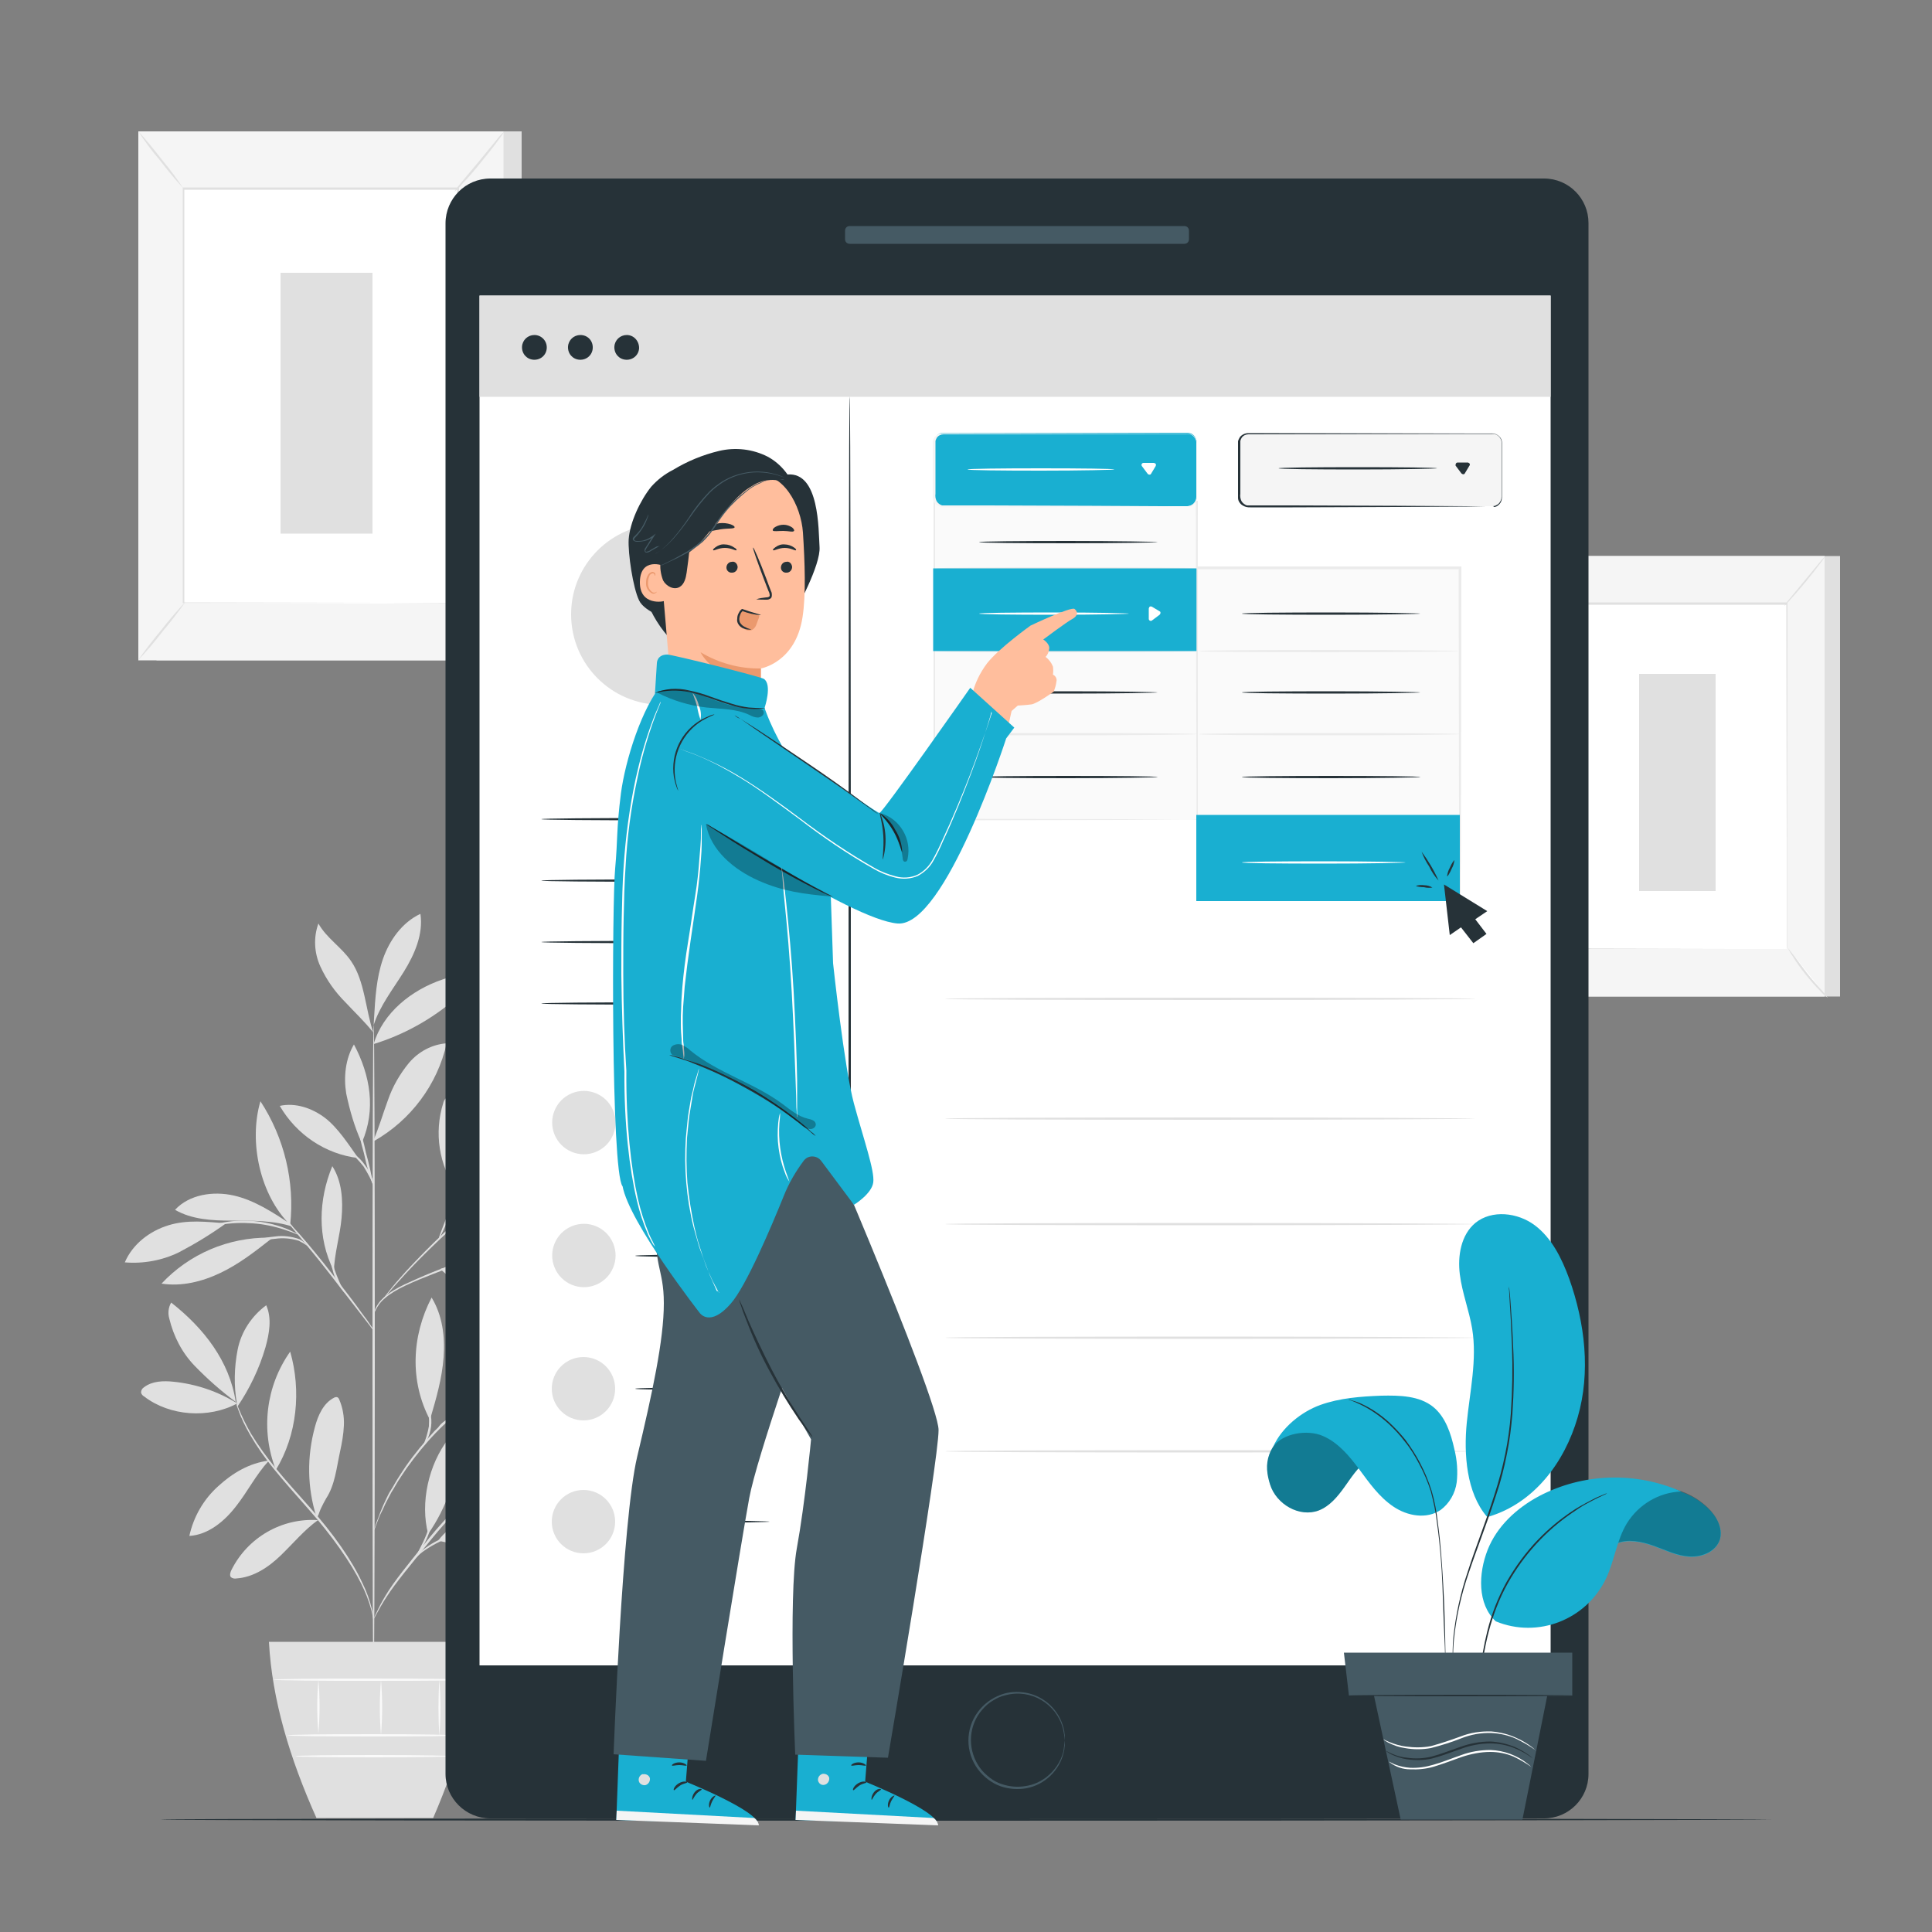 <?xml version="1.0" encoding="utf-8"?>
<!-- Generator: Adobe Illustrator 22.1.0, SVG Export Plug-In . SVG Version: 6.00 Build 0)  -->
<svg version="1.1" id="Capa_1" xmlns="http://www.w3.org/2000/svg" xmlns:xlink="http://www.w3.org/1999/xlink" x="0px" y="0px"
	 viewBox="0 0 500 500" style="enable-background:new 0 0 500 500;" xml:space="preserve">
<rect x="0" y="0" width="500" height="500" fill="#808080" stroke="none"/>
<style type="text/css">
	.st0{fill:#E0E0E0;}
	.st1{fill:#F5F5F5;}
	.st2{fill:#FFFFFF;}
	.st3{fill:#FAFAFA;}
	.st4{fill:#263238;}
	.st5{fill:#455A64;}
	.st6{fill:#EBEBEB;}
	.st7{fill:#19AFD1;}
	.st8{opacity:0.3;}
	.st9{fill:#FFBE9D;}
	.st10{fill:#EB996E;}
</style>
<g id="freepik--background-complete--inject-125">
	<rect x="40.5" y="34" class="st0" width="94.5" height="136.9"/>
	<rect x="35.8" y="34" class="st1" width="94.5" height="136.9"/>
	<rect x="47.5" y="48.9" class="st2" width="71" height="107.3"/>
	<path class="st0" d="M118.5,156.1c0,0,0-0.2,0-0.5s0-0.9,0-1.5c0-1.4,0-3.3,0-5.9c0-5.1,0-12.6-0.1-22.1c0-18.9-0.1-45.7-0.1-77.2
		l0.2,0.2h-71l0,0l0.2-0.3c0,40.5,0,77.8,0,107.3l-0.2-0.2l51.7,0.1l14.3,0.1h3.8L118.5,156.1l-1.2-0.1h-3.7H99.3l-51.8,0.1h-0.2
		V156c0-29.5,0-66.8,0-107.3v-0.2h0.3h71h0.2v0.2c0,31.6-0.1,58.5-0.1,77.4c0,9.4,0,16.9-0.1,22c0,2.5,0,4.5,0,5.8
		c0,0.6,0,1.1,0,1.5S118.5,156.1,118.5,156.1z"/>
	<path class="st0" d="M130.5,34c-0.5,0.9-1.1,1.7-1.7,2.5c-1.1,1.5-2.7,3.5-4.4,5.6s-3.4,4.1-4.7,5.4c-0.6,0.8-1.3,1.5-2.1,2.1
		c0.5-0.8,1.1-1.6,1.8-2.4l4.6-5.5l4.5-5.5C129.1,35.4,129.8,34.7,130.5,34z"/>
	<path class="st2" d="M118.8,155.8c3.5,5.6,7.7,10.8,12.4,15.5"/>
	<path class="st0" d="M131.2,171.3c-0.8-0.6-1.5-1.3-2.2-2c-3.3-3.4-6.2-7-8.8-11c-0.6-0.8-1.1-1.6-1.4-2.5c0.6,0.7,1.2,1.5,1.7,2.3
		c1,1.5,2.5,3.5,4.2,5.6s3.3,4,4.5,5.4C130,169.7,130.7,170.5,131.2,171.3z"/>
	<path class="st2" d="M35.7,170.9l12.4-15.3"/>
	<path class="st0" d="M48.1,155.6c-1.9,2.7-3.9,5.3-6,7.8c-2,2.6-4.1,5.1-6.4,7.5c1.9-2.7,3.9-5.3,6-7.8
		C43.7,160.5,45.9,158,48.1,155.6z"/>
	<path class="st0" d="M35.8,34c2.1,2.3,4.1,4.7,6,7.2c2,2.4,3.9,4.9,5.6,7.5c-2.1-2.3-4.1-4.7-6-7.2C39.3,39.1,37.5,36.6,35.8,34z"
		/>
	<rect x="72.6" y="70.6" class="st0" width="23.8" height="67.5"/>
	<rect x="397.5" y="143.9" class="st0" width="78.7" height="114"/>
	<rect x="393.5" y="143.9" class="st1" width="78.7" height="114"/>
	<rect x="403.3" y="156.3" class="st2" width="59.1" height="89.3"/>
	<path class="st0" d="M462.4,245.6c0,0,0-0.1,0-0.4s0-0.7,0-1.3c0-1.1,0-2.8,0-4.9c0-4.3,0-10.5,0-18.4c0-15.8-0.1-38.1-0.1-64.3
		l0.2,0.2h-59.2l0.2-0.2c0,33.7,0,64.8,0,89.3l-0.2-0.2l43,0.1h11.9h3.1L462.4,245.6l-1-0.1h-3.1h-11.9l-43.1,0.1h-0.2v-0.2
		c0-24.6,0-55.6,0-89.3v-0.2h59.5v0.2c0,26.3-0.1,48.7-0.1,64.4c0,7.9,0,14.1,0,18.4c0,2.1,0,3.8,0,4.9c0,0.5,0,1,0,1.2
		S462.4,245.6,462.4,245.6z"/>
	<path class="st0" d="M472.4,143.9c-0.4,0.7-0.9,1.4-1.4,2c-0.9,1.2-2.2,2.9-3.7,4.7s-2.9,3.4-3.9,4.5c-0.5,0.6-1.1,1.2-1.7,1.8
		c0.4-0.7,1-1.4,1.5-2l3.8-4.6l3.8-4.6C471.3,145.1,471.8,144.5,472.4,143.9z"/>
	<path class="st2" d="M462.7,245.3c2.9,4.7,6.4,9,10.3,12.9"/>
	<path class="st0" d="M473,258.2c-0.7-0.5-1.3-1-1.8-1.6c-1.4-1.4-2.7-2.9-3.9-4.4c-1.2-1.5-2.4-3.1-3.4-4.8
		c-0.5-0.7-0.9-1.4-1.2-2.1c0.5,0.6,1,1.3,1.5,1.9c0.9,1.2,2.1,2.9,3.5,4.7s2.8,3.3,3.8,4.4C472,256.9,472.5,257.5,473,258.2z"/>
	<path class="st2" d="M393.5,257.9l10.3-12.7"/>
	<path class="st0" d="M403.8,245.1c-1.6,2.2-3.2,4.4-5,6.5c-1.7,2.2-3.4,4.2-5.3,6.2c1.6-2.3,3.2-4.4,5-6.5
		C400.2,249.2,401.9,247.1,403.8,245.1z"/>
	<path class="st0" d="M393.5,143.9c1.8,1.9,3.4,3.9,5,6c1.7,2,3.2,4.1,4.7,6.2c-1.8-1.9-3.4-3.9-5-6
		C396.5,148.2,395,146.1,393.5,143.9z"/>
	<rect x="424.2" y="174.4" class="st0" width="19.8" height="56.2"/>
	<path class="st0" d="M61.4,363.2c-5-3.1-10.6-5-16.4-5.6c-2.7-0.3-5.6-0.2-7.7,1.4c-0.5,0.3-0.8,0.8-0.8,1.4c0.1,0.4,0.4,0.8,0.8,1
		C43.9,366.5,54,367.2,61.4,363.2"/>
	<path class="st0" d="M61,362.8c-3.8-2.8-7.3-5.9-10.6-9.3c-3.3-3.4-5.5-7.7-6.6-12.3c-0.4-1.4-0.2-2.9,0.5-4.1
		C52.7,343.7,59.4,352.2,61,362.8"/>
	<path class="st0" d="M61.3,363.2c-0.8-4.6-0.7-9.3,0.2-13.9c0.9-4.6,3.6-8.7,7.4-11.5c1.5,3.4,0.8,7.3-0.2,10.9
		c-1.6,5.5-4.1,10.7-7.3,15.4"/>
	<path class="st0" d="M69.6,378c-5,0.6-9.4,3.2-13.1,6.6c-3.8,3.4-6.4,7.9-7.5,12.9c4.9-0.3,9.1-3.8,12.1-7.7
		C64.1,386,66.2,381.7,69.6,378"/>
	<path class="st0" d="M71.4,380.4c-4-10.2-2.6-21.7,3.7-30.6C78,359.9,76.9,371.4,71.4,380.4"/>
	<path class="st0" d="M82.3,393.4c-9.4-0.6-18.2,4.5-22.4,12.9c-0.3,0.6-0.5,1.3-0.2,1.8c0.4,0.4,1,0.5,1.5,0.4
		c4.4-0.3,8.3-2.9,11.5-6S78.8,395.9,82.3,393.4"/>
	<path class="st0" d="M81.9,392.6c-2.4-7.6-2.5-15.6-0.4-23.3c0.8-3,2.2-6.2,5-7.6c0.2-0.1,0.5-0.2,0.8-0.1c0.2,0.1,0.4,0.3,0.5,0.6
		c0.9,2.1,1.3,4.4,1.2,6.7c-0.1,2.3-0.5,4.5-1,6.8c-0.9,4.1-1.3,8.6-3.6,12.1c-0.5,0.9-1,1.8-1.4,2.7c-0.4,0.9-0.4,1.2-0.8,2"/>
	<path class="st0" d="M110.8,397c-2.1-8.1,0.1-18,5.3-24.7c0.4-0.5,0.9-1,1.5-1c1,0.1,1.2,1.4,1.2,2.3
		C118.4,382,115.6,390.1,110.8,397"/>
	<path class="st0" d="M113.4,398.7c9.9,2.6,21.2,0.1,29.5-6c-4.9-2.5-10.6-3.2-16-2C121.6,392,116.7,394.4,113.4,398.7"/>
	<path class="st0" d="M115.7,393.3c5.5-9,16.2-14.9,26.7-15.5c-1.2,4.3-4.8,7.6-8.8,9.7s-8.4,2.9-12.8,3.8
		C119.1,391.6,116.8,392,115.7,393.3"/>
	<path class="st0" d="M111.4,367c1.5-5.1,3-10.3,3.4-15.7s-0.3-10.9-3.1-15.5c-5.2,10-5.7,21.7-0.4,31.7"/>
	<path class="st0" d="M128.8,358.2c6.1-11,18.4-19.8,30.9-21C154.9,349.2,141.7,358.5,128.8,358.2"/>
	<path class="st0" d="M125,360.4c9,1.4,16.7,7.1,25.2,10.6c1.8,0.9,3.7,1.2,5.7,1.1c2.5,0,4.4-2,4.4-4.5c0-1.3-0.6-2.5-1.6-3.4
		c-1.2-1.1-2.6-2-4.1-2.5c-9.2-3.8-19.1-3.9-28.7-1.6"/>
	<path class="st0" d="M119.8,366.7c2,0.6,2.7,1.6,4.4,3c5.5,4.7,12,8,19.1,9.8c0.7,0.2,1.7,0.2,2.1-0.4s-0.1-1.3-0.5-1.8
		c-3.1-3.6-7-6.3-11.5-7.8c-4.4-1.6-8.2-3.6-13.5-3.2"/>
	<path class="st0" d="M113.9,328.4c7.5,6.9,17.5,10.3,27.7,9.4c0.5,0,0.9-0.2,1.3-0.5c0.7-0.8-0.1-1.9-1-2.6
		C133.7,328.5,123.8,325.8,113.9,328.4"/>
	<path class="st0" d="M120.9,325.9c9.9-7.3,22.8-9.4,34.5-5.7c-4.4,4.3-10.4,6.6-16.5,7.2C132.9,328,126.8,327.4,120.9,325.9"/>
	<path class="st0" d="M118.1,308.3c-0.8-8.1-0.3-14.5-0.8-22.7c0-0.7-0.2-1.4-0.8-1.7c-0.8-0.3-1.6,0.7-1.8,1.6
		c-2.4,7.7-1.1,16,3.5,22.6"/>
	<path class="st0" d="M117.5,309.2c5.5-3.4,9.6-7.9,13.5-13.1c2.6-3.6,4.9-8,4.3-12.5c-3.7-0.1-7.3,2-9.7,4.8c-2.3,2.9-4,6.3-4.9,10
		C119.5,302,118.8,305.7,117.5,309.2"/>
	<path class="st0" d="M130.7,305.5c12.1-4.5,23.3-11.1,33.1-19.5c-4-1.6-8.5-0.6-12.4,1c-9,3.6-16.4,9.8-20.9,18.5"/>
	<path class="st0" d="M121.2,313.6c6.1,0.7,12.3,1.1,18.4,0.1s11.6-3.4,17.2-5.7c0.5-0.1,0.9-0.4,1.2-0.9c0.2-0.5,0-1.1-0.4-1.5
		c-0.4-0.3-0.9-0.6-1.5-0.7c-6.1-1.7-12.6-0.9-18.6,1.1C131.9,308,126.4,310.6,121.2,313.6"/>
	<path class="st0" d="M86.3,328.7c-4.2-8.4-3.9-18.2-0.3-26.9c2.5,3.9,2.8,8.8,2.4,13.4s-1.9,9.3-2,14"/>
	<path class="st0" d="M69.7,320.3c-10.6-0.1-20.7,4.2-27.9,11.9c5.2,0.8,10.5-0.5,15.3-2.8s8.9-5.5,13.1-8.8"/>
	<path class="st0" d="M58.5,316.6c-5.1-0.4-10-1-14.9,0.5s-9.3,4.9-11.3,9.6c4.8,0.4,9.7-0.5,14-2.6
		C50.5,321.9,54.6,319.4,58.5,316.6"/>
	<path class="st0" d="M75.1,316.7c-4.6-3-9.3-6.1-14.6-7.3s-11.5-0.3-15.2,3.7c4.3,2.5,9.6,2.8,14.6,2.8s11.1-0.1,15.9,1.6"/>
	<path class="st0" d="M75.1,317c-7.8-7.7-10.8-21.5-7.7-32C73.6,294.5,76.3,305.8,75.1,317"/>
	<path class="st0" d="M96.6,295.2c1.5-3.4,2.5-7,3.8-10.5c1.2-3.5,3.1-6.8,5.5-9.7c2.5-2.9,5.9-4.7,9.7-5
		c-2.4,10.7-9.3,19.9-18.8,25.3"/>
	<path class="st0" d="M92.7,299.7c-2.4-3.4-5.3-7.9-8.6-10.4s-7.6-4-11.7-3.1C76.7,293.6,84.2,298.7,92.7,299.7"/>
	<path class="st0" d="M93.5,295.5c-1.8-4-3-8.2-3.9-12.5c-0.7-4.3-0.2-9,2-12.7c4.3,8.1,5.7,16.9,2.1,25.3"/>
	<path class="st0" d="M96.7,270.2c2.4-8.1,9.8-14,17.8-16.7c1-0.4,2.1-0.6,3.1-0.5c1.1,0.1,2,0.9,2.3,1.9c0.3,1.4-0.8,2.6-1.9,3.5
		C111.7,263.8,104.5,267.8,96.7,270.2"/>
	<path class="st0" d="M96.8,263.6c0.3-5.2,0.6-10.5,2.3-15.4s5-9.5,9.7-11.7c0.8,5.2-1.5,10.5-4.3,15s-6.2,8.8-7.8,13.8"/>
	<path class="st0" d="M96.6,267.2c-2-5.9-2.2-13.3-5.7-18.4c-2.4-3.6-6.4-6-8.5-9.8c-1.3,3.6-1.1,7.6,0.5,11.1
		c1.6,3.5,3.8,6.6,6.5,9.3C92,262.2,94.2,264.2,96.6,267.2"/>
	<path class="st0" d="M96.7,440.2c-0.2,0-0.3-39.2-0.3-87.5s0.1-87.5,0.3-87.5s0.3,39.2,0.3,87.5S96.8,440.2,96.7,440.2z"/>
	<path class="st0" d="M130.9,322.8c-0.5,0.2-1,0.4-1.5,0.6l-4.1,1.4c-3.4,1.2-8.1,2.9-13.2,4.9s-9.8,3.9-12.5,6.3
		c-1.1,0.9-1.9,2-2.5,3.3c-0.4,0.9-0.5,1.5-0.5,1.5c0-0.1,0-0.3,0-0.4c0.1-0.4,0.2-0.8,0.3-1.1c0.5-1.4,1.4-2.6,2.4-3.5
		c1.6-1.4,3.5-2.5,5.4-3.4c2.2-1,4.6-2.1,7.1-3.1c5.1-2.1,9.8-3.7,13.3-4.8c1.7-0.5,3.1-0.9,4.1-1.2
		C129.9,323,130.4,322.9,130.9,322.8z"/>
	<path class="st0" d="M142.1,295.2c-0.1,0.2-0.3,0.3-0.4,0.4l-1.2,1.2l-4.7,4.3L120.1,315c-6.1,5.4-11.4,10.6-15,14.5
		c-1.8,2-3.3,3.6-4.2,4.7l-1.1,1.3c-0.3,0.3-0.4,0.5-0.4,0.4c0.1-0.2,0.2-0.3,0.3-0.5c0.2-0.3,0.6-0.8,1.1-1.4
		c0.9-1.2,2.3-2.8,4.1-4.8c4.7-5.1,9.7-10,14.9-14.7c6.1-5.4,11.7-10.3,15.7-13.8l4.8-4.1l1.3-1.1
		C142,295.3,142.1,295.2,142.1,295.2z"/>
	<path class="st0" d="M113.6,320.5c-0.2-0.1,1.1-3,2.4-6.7s1.9-6.9,2-6.8c-0.1,2.4-0.7,4.8-1.5,7c-0.5,1.6-1.2,3.2-1.9,4.7
		C114.3,319.3,114,320,113.6,320.5z"/>
	<path class="st0" d="M96.7,344.3c-0.3-0.3-0.7-0.7-0.9-1.1l-2.4-3.1c-2-2.6-4.8-6.2-7.9-10.2s-6-7.5-8.1-10l-2.5-3
		c-0.3-0.4-0.6-0.7-0.8-1.2c0.4,0.3,0.7,0.6,1,1c0.6,0.7,1.5,1.7,2.6,2.9c2.2,2.5,5.1,6,8.2,10s5.9,7.6,7.8,10.3
		c1,1.3,1.8,2.4,2.3,3.2C96.2,343.4,96.5,343.8,96.7,344.3z"/>
	<path class="st0" d="M89.2,334.6c-1.5-1.7-2.6-3.7-3.1-5.9c-0.6-1.9-0.8-3.9-0.7-5.9h0.2c-0.1,0.5-0.2,0.7-0.2,0.7s0-0.3,0-0.7h0.2
		c0.1,2,0.5,3.9,1,5.8C87.3,330.6,88.2,332.7,89.2,334.6z"/>
	<path class="st0" d="M79.5,322.4c-0.7-0.5-1.4-0.9-2.2-1.3c-2-0.6-4-0.8-6.1-0.5c-2.1,0.2-4.1,0.5-6.1,1c-0.8,0.3-1.7,0.5-2.5,0.6
		c0.8-0.4,1.6-0.8,2.4-1c2-0.6,4.1-1,6.2-1.2c2.1-0.3,4.3,0,6.3,0.7C78.3,321.1,79,321.7,79.5,322.4z"/>
	<path class="st0" d="M77.2,319.5c0,0.1-1.3-0.5-3.4-1.2c-2.7-0.9-5.5-1.5-8.4-1.7c-2.9-0.2-5.7-0.1-8.6,0.4
		c-2.2,0.4-3.5,0.8-3.5,0.7c0.3-0.2,0.6-0.3,0.9-0.4c0.8-0.3,1.7-0.5,2.5-0.7c5.7-1.3,11.7-0.8,17.2,1.3c0.8,0.3,1.6,0.7,2.4,1.1
		C76.7,319.1,77,319.3,77.2,319.5z"/>
	<path class="st0" d="M96.6,307c-1-2.8-1.8-5.6-2.4-8.5c-0.8-2.8-1.5-5.7-1.9-8.7c1,2.8,1.8,5.6,2.4,8.5
		C95.5,301.2,96.2,304.1,96.6,307z"/>
	<path class="st0" d="M96.8,307c-0.8-1.8-1.7-3.5-2.7-5.1c-1.2-1.5-2.5-2.9-4-4.1c0.6,0.1,1.1,0.4,1.5,0.8c1.1,0.8,2.1,1.8,2.9,3
		C95.7,303.1,96.5,305,96.8,307z"/>
	<path class="st0" d="M96.7,419.3c-0.1,0-0.2-1-0.6-2.6c-0.6-2.3-1.5-4.6-2.6-6.8c-2.7-5.5-7.6-12.5-13.9-19.6
		c-3.1-3.5-6.1-6.9-8.7-10.1c-2.3-2.8-4.4-5.8-6.2-8.9c-1.2-2.1-2.3-4.3-3.1-6.6c-0.3-0.8-0.5-1.5-0.6-1.9c-0.1-0.2-0.1-0.4-0.2-0.7
		c0,0,0.3,0.9,1,2.5c0.9,2.2,2,4.4,3.2,6.5c1.9,3.1,4,6,6.3,8.8c2.6,3.2,5.6,6.5,8.7,10c6.3,7,11.2,14.1,13.8,19.8
		c1.1,2.2,1.9,4.5,2.5,6.9c0.2,0.9,0.3,1.5,0.3,2C96.6,418.8,96.7,419,96.7,419.3z"/>
	<path class="st0" d="M127.6,384.3c-0.5,0.3-1.1,0.6-1.6,0.9c-1.5,0.8-2.9,1.8-4.2,2.8c-2,1.5-3.8,3.2-5.5,5c-1.9,2-3.9,4.4-6,7
		c-4.1,5.1-7.9,9.6-10.2,13.2c-1.2,1.8-2,3.3-2.6,4.4c-0.3,0.6-0.6,1.1-0.9,1.6c0-0.2,0.1-0.3,0.2-0.5c0.1-0.3,0.3-0.7,0.6-1.3
		c0.7-1.5,1.5-3,2.4-4.5c2.2-3.7,6-8.3,10.1-13.4c2-2.6,4.1-4.9,6-7c1.7-1.8,3.6-3.5,5.7-5c1.4-1,2.8-1.9,4.3-2.7
		c0.5-0.3,1-0.4,1.3-0.6C127.2,384.4,127.4,384.3,127.6,384.3z"/>
	<path class="st0" d="M128.2,395.7c-1.1,0.2-2.3,0.4-3.4,0.5c-2.8,0.3-5.5,0.8-8.1,1.6c-2.6,0.9-5.1,2.2-7.3,3.8
		c-1.7,1.3-2.5,2.4-2.5,2.3s0.1-0.3,0.5-0.8c0.5-0.7,1.1-1.3,1.8-1.8c2.2-1.8,4.7-3.1,7.4-4c2.7-0.8,5.5-1.3,8.3-1.5
		C125.9,395.7,127.1,395.6,128.2,395.7z"/>
	<path class="st0" d="M107.8,402.6c-0.2-0.1,1.4-2.5,2.6-5.6s1.4-6,1.6-6c0.1,0.6,0.1,1.2-0.1,1.8c-0.2,1.5-0.5,2.9-1,4.3
		c-0.5,1.4-1.2,2.7-2,4C108.6,401.7,108.3,402.2,107.8,402.6z"/>
	<path class="st0" d="M137.6,353.9c-0.2,0.1-0.3,0.2-0.5,0.3l-1.6,0.7c-0.7,0.3-1.6,0.7-2.5,1.2s-2.1,1-3.3,1.7l-1.9,1.1
		c-0.6,0.4-1.3,0.8-2,1.2c-1.4,0.8-2.8,1.9-4.2,2.9c-3.1,2.4-6.1,5-8.8,7.8c-2.7,2.8-5.2,5.9-7.5,9.1c-1,1.5-2,2.9-2.8,4.3
		c-0.4,0.7-0.8,1.4-1.2,2l-1,1.9c-0.7,1.2-1.1,2.4-1.6,3.3s-0.8,1.9-1.1,2.6l-0.6,1.6c-0.1,0.2-0.2,0.4-0.3,0.5
		c0-0.2,0.1-0.4,0.2-0.6c0.2-0.4,0.3-1,0.6-1.7s0.6-1.6,1-2.6s0.9-2.2,1.5-3.4c0.3-0.6,0.6-1.3,1-1.9s0.8-1.3,1.2-2
		c0.8-1.4,1.8-2.9,2.8-4.4c2.3-3.3,4.8-6.3,7.5-9.2c2.8-2.8,5.8-5.4,8.9-7.8c1.5-1,2.9-2.1,4.3-2.9c0.7-0.4,1.3-0.9,2-1.2l1.9-1
		c1.2-0.7,2.4-1.2,3.3-1.7s1.9-0.8,2.6-1.1l1.6-0.6C137.3,354.1,137.4,354,137.6,353.9z"/>
	<path class="st0" d="M113.1,370.3c0.2-0.8,0.7-1.5,1.3-2c1.5-1.3,3.4-2,5.4-2.1c2,0,3.9,0.4,5.7,1.1c0.8,0.2,1.5,0.6,2.2,1
		c-0.8-0.2-1.5-0.4-2.3-0.7c-1.8-0.6-3.7-0.9-5.6-0.9c-1.9,0-3.7,0.7-5.2,1.8C114.2,369.1,113.6,369.7,113.1,370.3z"/>
	<path class="st0" d="M109.5,374.1c0.7-1.6,1.2-3.3,1.5-5c0.1-1.8,0-3.5-0.3-5.2c0.3,0.4,0.5,0.9,0.6,1.5c0.7,2.5,0.3,5.2-0.9,7.5
		C110,373.7,109.5,374.1,109.5,374.1z"/>
	<path class="st0" d="M69.6,424.9c0.8,15,5.4,30.2,12.3,45.6h30.2c6.6-15.2,10.8-30.5,11.6-45.6H69.6z"/>
	<path class="st3" d="M118.8,449.1c0,0.2-9.9,0.3-22.2,0.3s-22.2-0.1-22.2-0.3s9.9-0.3,22.2-0.3S118.8,449,118.8,449.1z"/>
	<path class="st3" d="M118.1,454.5c0,0.1-9.3,0.3-20.8,0.3s-20.8-0.1-20.8-0.3s9.3-0.3,20.8-0.3S118.1,454.4,118.1,454.5z"/>
	<path class="st3" d="M82.4,434.7c0.4,4.6,0.4,9.3,0,13.9C82,444,82,439.3,82.4,434.7z"/>
	<path class="st3" d="M98.6,434.7c0.4,4.8,0.4,9.6,0,14.4C98.2,444.3,98.2,439.5,98.6,434.7z"/>
	<path class="st3" d="M113.7,434.6c0.4,4.9,0.4,9.8,0,14.7C113.4,444.4,113.4,439.5,113.7,434.6z"/>
	<path class="st3" d="M122.7,434.7c0,0.2-11.7,0.3-26,0.3s-26-0.1-26-0.3s11.7-0.3,26-0.3S122.7,434.6,122.7,434.7z"/>
</g>
<g id="freepik--Floor--inject-125">
	<path class="st4" d="M458.4,470.9c0,0.1-93.3,0.3-208.4,0.3s-208.4-0.1-208.4-0.3s93.3-0.3,208.4-0.3S458.4,470.8,458.4,470.9z"/>
</g>
<g id="freepik--Device--inject-125">
	<path class="st4" d="M126.9,46.2h272.7c6.4,0,11.5,5.2,11.5,11.5v401.4c0,6.4-5.2,11.5-11.5,11.5H126.9c-6.4,0-11.6-5.2-11.6-11.5
		V57.8C115.3,51.4,120.5,46.2,126.9,46.2z"/>
	<rect x="124.1" y="76.5" class="st2" width="277.2" height="354.5"/>
	<path class="st5" d="M275.6,450.4c-0.1-1-0.3-2-0.5-3c-1.7-6.5-8.3-10.4-14.8-8.7c-0.4,0.1-0.7,0.2-1.1,0.3c-1.1,0.4-2.1,1-3,1.6
		c-1,0.7-1.8,1.6-2.6,2.6c-3.1,4.2-3.1,10,0,14.3c0.7,1,1.6,1.8,2.6,2.6c0.9,0.7,2,1.3,3,1.6c2,0.7,4.2,0.9,6.4,0.5
		c1.9-0.3,3.6-1.1,5.1-2.2c2.2-1.7,3.8-4,4.5-6.7C275.3,452.3,275.5,451.3,275.6,450.4c0,0.2,0,0.5,0,0.8c0,0.3,0,0.6-0.1,1
		c0,0.4-0.1,0.9-0.2,1.3c-1.1,4.7-4.9,8.4-9.7,9.3c-2.2,0.4-4.5,0.2-6.6-0.5c-2.3-0.8-4.4-2.4-5.9-4.4c-3.3-4.4-3.3-10.5,0-14.9
		c1.5-2,3.5-3.5,5.9-4.4c2.1-0.8,4.4-0.9,6.6-0.5c4.8,0.9,8.6,4.6,9.7,9.3c0.1,0.4,0.2,0.9,0.2,1.3c0.1,0.3,0.1,0.7,0.1,1
		C275.6,449.8,275.6,450.1,275.6,450.4z"/>
	<path class="st5" d="M219.9,58.5h86.6c0.7,0,1.2,0.5,1.2,1.2v2.2c0,0.7-0.5,1.2-1.2,1.2h-86.6c-0.7,0-1.2-0.5-1.2-1.2v-2.2
		C218.7,59,219.2,58.5,219.9,58.5z"/>
	<rect x="241.8" y="130" class="st3" width="68" height="82.2"/>
	<path class="st6" d="M309.7,212.2c0,0,0-0.1,0-0.4s0-0.6,0-1.1c0-1,0-2.5,0-4.5c0-3.9,0-9.6-0.1-16.8c0-14.4-0.1-34.9-0.1-59.4
		l0.2,0.2h-67.9l0,0l0.2-0.3c0,30.4,0,58.7,0,82.2l-0.2-0.2l49.3,0.1l13.8,0.1h3.6L309.7,212.2c0-0.1-0.4-0.1-1.2-0.1h-3.6
		l-13.7,0.1l-49.4,0.1h-0.2v-0.2c0-23.5,0-51.8,0-82.2v-0.3h0.3h67.9h0.2v0.4c0,24.5-0.1,45.1-0.1,59.5c0,7.2,0,12.9-0.1,16.8
		c0,1.9,0,3.4,0,4.4c0,0.5,0,0.9,0,1.1S309.7,212.2,309.7,212.2z"/>
	<rect x="124.1" y="76.5" class="st0" width="277.2" height="26.2"/>
	<path class="st4" d="M141.5,90.1c-0.1,1.8-1.6,3.1-3.4,3c-1.8-0.1-3.1-1.6-3-3.4c0.1-1.7,1.5-3,3.2-3
		C140.1,86.7,141.6,88.2,141.5,90.1C141.5,90,141.5,90,141.5,90.1z"/>
	<path class="st4" d="M153.4,90.1c-0.1,1.8-1.6,3.1-3.4,3c-1.8-0.1-3.1-1.6-3-3.4c0.1-1.7,1.5-3,3.2-3
		C152.1,86.7,153.5,88.2,153.4,90.1z"/>
	<path class="st4" d="M165.4,90.1c-0.1,1.8-1.6,3.1-3.4,3c-1.8-0.1-3.1-1.6-3-3.4c0.1-1.7,1.5-3,3.2-3
		C164,86.7,165.4,88.2,165.4,90.1z"/>
	<path class="st7" d="M244.1,112h63.2c1.3,0,2.4,1.1,2.4,2.4v14.2c0,1.3-1.1,2.4-2.4,2.4h-63.2c-1.3,0-2.4-1.1-2.4-2.4v-14.2
		C241.8,113.1,242.8,112,244.1,112z"/>
	<path class="st1" d="M307.3,131c0.6,0,1.1-0.3,1.5-0.6c0.5-0.5,0.8-1.1,0.8-1.8c0-0.8,0-1.8,0-2.8c0-2.2,0-4.8,0-7.8
		c0-0.8,0-1.6,0-2.4c0-0.4,0-0.8,0-1.2c0-0.4-0.2-0.8-0.4-1.1c-0.5-0.7-1.3-1.1-2.2-1h-2.8l-60,0.1c-0.7,0-1.3,0.3-1.7,0.8
		c-0.2,0.3-0.3,0.6-0.4,0.9c0,0.3,0,0.7,0,1v12.7c-0.1,0.6,0,1.3,0.3,1.9c0.3,0.5,0.8,0.9,1.4,1.1c0.3,0,0.7,0,1,0h10.8l27,0.1
		l18.2,0.1h4.9h1.3c0.1,0,0.3,0,0.4,0h-0.4h-1.3l-4.9,0.1l-18.2,0.1l-27,0.1h-11c-0.4,0-0.7,0-1.1-0.1c-0.7-0.2-1.4-0.6-1.8-1.3
		c-0.2-0.3-0.3-0.7-0.3-1.1c0-0.4,0-0.7,0-1.1c0-2.8,0-5.6,0-8.4v-4c0-0.4,0-0.8,0-1.1c0.1-0.4,0.3-0.8,0.5-1.1c0.5-0.6,1.3-1,2.1-1
		l60,0.1h2.9c1-0.1,1.9,0.3,2.5,1.1c0.3,0.4,0.4,0.8,0.4,1.3c0,0.4,0,0.8,0,1.2c0,0.8,0,1.6,0,2.4c0,3,0,5.7,0,7.8c0,1.1,0,2,0,2.8
		c0,0.7-0.3,1.4-0.9,1.9c-0.3,0.3-0.7,0.5-1.2,0.5C307.7,131,307.5,131,307.3,131z"/>
	<path class="st1" d="M323.1,112h63.2c1.3,0,2.4,1.1,2.4,2.4v14.2c0,1.3-1.1,2.4-2.4,2.4h-63.2c-1.3,0-2.4-1.1-2.4-2.4v-14.2
		C320.7,113.1,321.8,112,323.1,112z"/>
	<path class="st4" d="M386.3,131c0.6,0,1.1-0.3,1.5-0.6c0.5-0.5,0.8-1.1,0.8-1.8c0-0.8,0-1.8,0-2.8c0-2.2,0-4.8,0-7.8
		c0-0.8,0-1.6,0-2.4c0-0.4,0-0.8,0-1.2c0-0.4-0.2-0.8-0.4-1.1c-0.5-0.7-1.3-1.1-2.2-1h-2.9l-60,0.1c-0.7,0-1.3,0.3-1.7,0.8
		c-0.2,0.3-0.3,0.6-0.4,0.9c0,0.3,0,0.7,0,1v12.7c-0.1,0.6,0,1.3,0.3,1.9c0.3,0.5,0.8,0.9,1.4,1.1c0.3,0,0.7,0,1,0h10.8l27,0.1
		l18.2,0.1h4.9h1.3c0.1,0,0.3,0,0.4,0h-0.4h-1.3l-4.9,0.1l-18.2,0.1l-27,0.1h-10.9c-0.4,0-0.7,0-1.1-0.1c-0.7-0.2-1.4-0.6-1.8-1.3
		c-0.2-0.3-0.3-0.7-0.3-1.1c0-0.4,0-0.7,0-1.1c0-2.8,0-5.6,0-8.4v-4c0-0.4,0-0.8,0-1.1c0.1-0.4,0.3-0.8,0.5-1.1c0.5-0.6,1.3-1,2.1-1
		l60,0.1h2.8c1-0.1,1.9,0.3,2.5,1.1c0.3,0.4,0.4,0.8,0.4,1.3c0,0.4,0,0.8,0,1.2c0,0.8,0,1.6,0,2.4c0,3,0,5.7,0,7.8c0,1.1,0,2,0,2.8
		c0,0.7-0.3,1.4-0.9,1.9c-0.3,0.3-0.7,0.5-1.2,0.5C386.6,131,386.4,131,386.3,131z"/>
	<circle class="st0" cx="171.2" cy="159" r="23.4"/>
	<path class="st4" d="M202.1,212c0,0.1-13.9,0.3-31,0.3s-31-0.1-31-0.3s13.9-0.3,31-0.3S202.1,211.9,202.1,212z"/>
	<path class="st4" d="M202.1,227.9c0,0.1-13.9,0.3-31,0.3s-31-0.1-31-0.3s13.9-0.3,31-0.3S202.1,227.8,202.1,227.9z"/>
	<path class="st4" d="M202.1,243.8c0,0.1-13.9,0.3-31,0.3s-31-0.1-31-0.3s13.9-0.3,31-0.3S202.1,243.7,202.1,243.8z"/>
	<path class="st4" d="M202.1,259.7c0,0.1-13.9,0.3-31,0.3s-31-0.1-31-0.3s13.9-0.3,31-0.3S202.1,259.6,202.1,259.7z"/>
	<ellipse transform="matrix(0.923 -0.385 0.385 0.923 -100.151 80.436)" class="st0" cx="151" cy="290.6" rx="8.2" ry="8.2"/>
	<ellipse transform="matrix(0.923 -0.385 0.385 0.923 -113.388 83.081)" class="st0" cx="151" cy="325" rx="8.2" ry="8.2"/>
	<circle class="st0" cx="151" cy="359.4" r="8.2"/>
	<circle class="st0" cx="151" cy="393.8" r="8.2"/>
	<path class="st4" d="M199.2,290.6c0,0.1-7.8,0.3-17.4,0.3s-17.4-0.1-17.4-0.3s7.8-0.3,17.4-0.3S199.2,290.5,199.2,290.6z"/>
	<path class="st4" d="M199.2,325c0,0.1-7.8,0.3-17.4,0.3s-17.4-0.1-17.4-0.3s7.8-0.3,17.4-0.3S199.2,324.9,199.2,325z"/>
	<path class="st4" d="M199.2,359.4c0,0.1-7.8,0.3-17.4,0.3s-17.4-0.1-17.4-0.3s7.8-0.3,17.4-0.3S199.2,359.3,199.2,359.4z"/>
	<path class="st4" d="M199.2,393.8c0,0.1-7.8,0.3-17.4,0.3s-17.4-0.1-17.4-0.3s7.8-0.3,17.4-0.3S199.2,393.7,199.2,393.8z"/>
	<path class="st2" d="M288.4,121.5c0,0.1-8.5,0.3-19,0.3s-19-0.1-19-0.3s8.5-0.3,19-0.3S288.4,121.3,288.4,121.5z"/>
	<path class="st2" d="M295.5,120.6l1.5,2c0.1,0.2,0.5,0.3,0.7,0.2c0.1,0,0.1-0.1,0.2-0.2l1.2-2c0.1-0.3,0.1-0.6-0.2-0.7
		c-0.1,0-0.2-0.1-0.3-0.1h-2.7c-0.3,0-0.5,0.3-0.5,0.6C295.4,120.4,295.5,120.5,295.5,120.6z"/>
	<path class="st4" d="M376.7,120.5l1.5,2c0.2,0.2,0.5,0.3,0.7,0.2c0.1,0,0.1-0.1,0.2-0.2l1.2-2c0.2-0.2,0.1-0.6-0.2-0.7
		c-0.1-0.1-0.2-0.1-0.3-0.1h-2.6c-0.3,0-0.5,0.3-0.5,0.6C376.7,120.3,376.7,120.4,376.7,120.5z"/>
	<path class="st6" d="M309.7,147.1c0,0.1-15.1,0.3-33.7,0.3s-33.7-0.1-33.7-0.3s15.1-0.3,33.7-0.3S309.7,146.9,309.7,147.1z"/>
	<path class="st6" d="M309.7,168.5c0,0.1-15.1,0.3-33.7,0.3s-33.7-0.1-33.7-0.3s15.1-0.3,33.7-0.3S309.7,168.4,309.7,168.5z"/>
	<path class="st6" d="M309.7,190c0,0.1-15.1,0.3-33.7,0.3s-33.7-0.1-33.7-0.3s15.1-0.3,33.7-0.3S309.7,189.8,309.7,190z"/>
	<rect x="241.5" y="147.1" class="st7" width="68.2" height="21.4"/>
	<path class="st4" d="M299.6,140.3c0,0.1-10.4,0.3-23.1,0.3s-23.1-0.1-23.1-0.3s10.4-0.3,23.1-0.3S299.6,140.2,299.6,140.3z"/>
	<path class="st2" d="M292.2,158.8c0,0.1-8.7,0.3-19.4,0.3s-19.4-0.1-19.4-0.3s8.7-0.3,19.4-0.3S292.2,158.7,292.2,158.8z"/>
	<path class="st4" d="M299.6,179.2c0,0.1-10.4,0.3-23.1,0.3s-23.1-0.1-23.1-0.3s10.4-0.3,23.1-0.3S299.6,179.1,299.6,179.2z"/>
	<path class="st4" d="M299.6,201.1c0,0.1-10.4,0.3-23.1,0.3s-23.1-0.1-23.1-0.3s10.4-0.3,23.1-0.3S299.6,200.9,299.6,201.1z"/>
	<path class="st2" d="M298.1,160.6l2-1.5c0.2-0.2,0.3-0.5,0.2-0.7c0-0.1-0.1-0.1-0.2-0.2l-2-1.2c-0.3-0.1-0.6-0.1-0.7,0.2
		c0,0.1-0.1,0.2-0.1,0.3v2.7c0,0.3,0.3,0.5,0.6,0.5C298,160.6,298.1,160.6,298.1,160.6z"/>
	<rect x="309.8" y="147.1" class="st3" width="68" height="85.6"/>
	<path class="st6" d="M377.7,232.6c0,0,0-0.1,0-0.4s0-0.7,0-1.2c0-1.1,0-2.6,0-4.6c0-4.1,0-10-0.1-17.5c0-15-0.1-36.4-0.1-61.8
		l0.2,0.2h-68l0,0l0.3-0.3c0,31.7,0,61.1,0,85.6l-0.2-0.2l49.3,0.1l13.8,0.1h3.6L377.7,232.6l-1.2-0.1H373l-13.7,0.1l-49.4,0.1h-0.2
		v-0.2c0-24.4,0-53.9,0-85.6v-0.3h0.3h68h0.2v0.2c0,25.4-0.1,46.8-0.1,61.9c0,7.5,0,13.4-0.1,17.5c0,2,0,3.6,0,4.6
		c0,0.5,0,0.9,0,1.2S377.7,232.6,377.7,232.6z"/>
	<path class="st6" d="M377.7,190c0,0.1-15.1,0.3-33.7,0.3s-33.7-0.1-33.7-0.3s15.1-0.3,33.7-0.3S377.7,189.8,377.7,190z"/>
	<path class="st6" d="M377.7,212.2c0,0.1-15.1,0.3-33.7,0.3s-33.7-0.1-33.7-0.3s15.1-0.2,33.7-0.2S377.7,212.1,377.7,212.2z"/>
	<path class="st6" d="M377.7,168.5c0,0.1-15.1,0.3-33.7,0.3s-33.7-0.1-33.7-0.3s15.1-0.3,33.7-0.3S377.7,168.4,377.7,168.5z"/>
	<path class="st4" d="M367.6,158.8c0,0.1-10.4,0.3-23.1,0.3s-23.1-0.1-23.1-0.3s10.3-0.3,23.1-0.3S367.6,158.7,367.6,158.8z"/>
	<path class="st4" d="M367.6,179.2c0,0.1-10.4,0.3-23.1,0.3s-23.1-0.1-23.1-0.3s10.3-0.3,23.1-0.3S367.6,179.1,367.6,179.2z"/>
	<rect x="309.6" y="210.9" class="st7" width="68.2" height="22.3"/>
	<path class="st2" d="M363.8,223.2c0,0.1-9.5,0.3-21.2,0.3s-21.2-0.1-21.2-0.3s9.5-0.3,21.2-0.3S363.8,223.1,363.8,223.2z"/>
	<path class="st4" d="M367.6,201.1c0,0.1-10.4,0.3-23.1,0.3s-23.1-0.1-23.1-0.3s10.3-0.3,23.1-0.3S367.6,200.9,367.6,201.1z"/>
	<polygon class="st4" points="373.7,228.9 375.2,242 378.1,240 381.3,244.1 384.7,241.7 381.8,237.9 384.9,235.8 	"/>
	<path class="st4" d="M374.5,226.8c0.1-0.8,0.3-1.5,0.7-2.2c0.5-1.2,1.1-2,1.2-2c-0.1,0.8-0.3,1.5-0.7,2.2
		C375.2,226,374.6,226.9,374.5,226.8z"/>
	<path class="st4" d="M372.3,227.9c-1-1.1-1.8-2.3-2.4-3.6c-0.8-1.2-1.5-2.5-2-3.9C369.6,222.7,371.1,225.2,372.3,227.9L372.3,227.9
		z"/>
	<path class="st4" d="M370.7,229.7c-0.7,0.1-1.4,0.1-2.2-0.1c-0.7,0-1.5-0.1-2.1-0.3c0.7-0.3,1.5-0.3,2.2-0.2
		C369.3,229.1,370.1,229.3,370.7,229.7z"/>
	<path class="st4" d="M219.9,434c-0.1,0-0.3-74.2-0.3-165.7s0.1-165.7,0.3-165.7s0.3,74.2,0.3,165.7S220.1,434,219.9,434z"/>
	<path class="st0" d="M381.8,289.5c0,0.1-30.7,0.3-68.6,0.3s-68.6-0.1-68.6-0.3s30.7-0.3,68.6-0.3S381.8,289.4,381.8,289.5z"/>
	<path class="st0" d="M381.8,258.5c0,0.1-30.7,0.3-68.6,0.3s-68.6-0.1-68.6-0.3s30.7-0.3,68.6-0.3S381.8,258.3,381.8,258.5z"/>
	<path class="st0" d="M381.8,316.8c0,0.1-30.7,0.3-68.6,0.3s-68.6-0.1-68.6-0.3s30.7-0.3,68.6-0.3S381.8,316.7,381.8,316.8z"/>
	<path class="st0" d="M381.8,346.2c0,0.1-30.7,0.3-68.6,0.3s-68.6-0.1-68.6-0.3s30.7-0.3,68.6-0.3S381.8,346.1,381.8,346.2z"/>
	<path class="st0" d="M381.8,375.6c0,0.1-30.7,0.3-68.6,0.3s-68.6-0.1-68.6-0.3s30.7-0.3,68.6-0.3S381.8,375.5,381.8,375.6z"/>
	<path class="st4" d="M371.9,121.2c0,0.1-9.2,0.3-20.5,0.3s-20.5-0.1-20.5-0.3s9.2-0.3,20.5-0.3S371.9,121,371.9,121.2z"/>
</g>
<g id="freepik--Plant--inject-125">
	<path class="st7" d="M412.8,406.6c0.9-3,2.7-5.9,5.6-7.1s6.4-0.5,9.5,0.6s6,2.6,9.3,2.8s6.9-1.3,7.9-4.4c0.9-2.9-0.8-6-3-8.1
		c-7.7-7.4-19.8-7.1-27.2,0.5c-1.9,2-3.4,4.4-4.3,7"/>
	<g class="st8">
		<path d="M442,390.2c-7.7-7.4-19.8-7.1-27.2,0.5c-1.9,2-3.4,4.4-4.3,7l2.3,8.8c0.9-3,2.7-5.9,5.6-7.1s6.4-0.5,9.5,0.6
			s6,2.6,9.3,2.8s6.9-1.3,7.9-4.4C445.9,395.4,444.2,392.3,442,390.2z"/>
	</g>
	<path class="st7" d="M387.1,419.6c-4.8-4.5-4.5-12.4-2.1-18.5s7.5-10.8,13.3-13.9c11.4-6,25-6.4,36.8-1.2
		c-5.8,0.2-11.1,3.4-14.1,8.3c-2.6,4.3-3.2,9.6-5.3,14.1C410.6,419.2,398,424.1,387.1,419.6"/>
	<path class="st7" d="M384.8,392.5c-5.3-6.2-6-16.2-5.2-24.3s2.7-16.3,1.4-24.3c-0.8-4.8-2.6-9.3-3.2-14.1s0.3-10.2,4-13.3
		c4.3-3.5,11-2.7,15.4,0.6s7,8.6,8.9,13.8c4.1,11.5,5.6,24.2,2.2,35.9s-11.3,22.2-23,25.7"/>
	<path class="st4" d="M382.3,443.5c0-0.2,0-0.5,0-0.7c0-0.5,0-1.2,0-2.1c0.1-1.8,0.2-4.4,0.6-7.5c0.5-3.7,1.1-7.4,2-11
		c1.1-4.5,2.8-8.8,5-12.8c2.3-4,5-7.7,8.2-11c2.6-2.7,5.5-5.1,8.6-7.2c1.3-0.9,2.6-1.6,3.7-2.2s2.1-1.1,2.9-1.5l1.9-0.8
		c0.2-0.1,0.4-0.2,0.7-0.2c-0.2,0.1-0.4,0.2-0.6,0.3l-1.9,0.9c-0.8,0.4-1.8,0.9-2.9,1.5s-2.3,1.4-3.6,2.3
		c-6.9,4.7-12.5,10.9-16.6,18.1c-4.8,8.5-6.2,17.4-7.1,23.6c-0.4,3.2-0.6,5.7-0.8,7.5l-0.1,2C382.3,443,382.3,443.2,382.3,443.5z"/>
	<path class="st7" d="M336.8,367.9c-9.7,5.9-9.7,11.2-8.1,16.3s7.6,8.6,12.6,6.7c2.8-1.1,4.8-3.5,6.6-6s3.4-5.1,5.8-6.8
		s6-2.4,8.4-0.7"/>
	<g class="st8">
		<path d="M336.8,367.9c-9.7,5.9-9.7,11.2-8.1,16.3s7.6,8.6,12.6,6.7c2.8-1.1,4.8-3.5,6.6-6s3.4-5.1,5.8-6.8
			c1.7-1.3,3.8-1.8,5.9-1.6L336.8,367.9z"/>
	</g>
	<path d="M359.6,376.5l2.5,0.9C361.3,376.9,360.5,376.6,359.6,376.5z"/>
	<path class="st7" d="M329.5,374.4c2.5-3.5,8.8-4.5,12.8-2.8s6.9,5.2,9.5,8.7s5.1,7.1,8.8,9.6s8.6,3.3,12.2,0.9
		c2.3-1.7,3.8-4.3,4.2-7.2c0.3-2.8,0.1-5.7-0.6-8.5c-0.9-4.1-2.3-8.4-5.5-11c-3.6-2.9-8.7-3-13.4-2.9c-5.3,0.2-10.8,0.6-15.8,2.4
		S331.7,369.5,329.5,374.4"/>
	<path class="st4" d="M374.2,435.6c0,0,0-0.1,0-0.2s0-0.4,0-0.6c0-0.6,0-1.4-0.1-2.4c-0.1-2.1-0.1-5.2-0.3-8.9s-0.3-8.2-0.5-13.2
		s-0.6-10.4-1.4-16.1c-0.3-2.8-0.9-5.5-1.6-8.2c-0.8-2.5-1.8-4.9-3-7.1c-1.1-2.1-2.3-4.1-3.8-5.9c-1.2-1.6-2.6-3.1-4.1-4.5
		c-2.2-2-4.6-3.7-7.3-5c-0.5-0.2-0.9-0.4-1.3-0.6l-1-0.4l-0.6-0.2c-0.1,0-0.2-0.1-0.2-0.1l0.2,0l0.6,0.2l1,0.3
		c0.4,0.1,0.8,0.3,1.3,0.5c2.7,1.2,5.2,2.9,7.4,4.9c1.5,1.4,2.9,2.9,4.2,4.5c1.4,1.9,2.7,3.9,3.8,6c1.2,2.3,2.2,4.7,3,7.2
		c0.8,2.7,1.3,5.5,1.6,8.2c0.8,5.7,1.1,11.1,1.4,16.1s0.4,9.4,0.5,13.2s0.1,6.8,0.1,8.9v2.4c0,0.3,0,0.5,0,0.6
		C374.2,435.5,374.2,435.6,374.2,435.6z"/>
	<path class="st4" d="M377.7,440c-0.5-1.4-0.8-2.8-1.1-4.2c-0.7-3.9-0.8-7.8-0.5-11.8c0.6-5.8,1.8-11.5,3.7-17.1
		c2-6.3,4.7-13,7-20.2c2.2-6.8,3.7-13.8,4.2-20.9c0.4-5.8,0.5-11.6,0.3-17.4c-0.2-5-0.4-9-0.6-11.7c-0.1-1.4-0.1-2.4-0.2-3.2
		c0-0.3,0-0.6,0-0.8c0-0.1,0-0.2,0-0.3c0,0.1,0,0.2,0,0.3c0,0.2,0,0.5,0.1,0.8c0.1,0.8,0.2,1.8,0.3,3.2c0.2,2.8,0.5,6.8,0.7,11.8
		c0.3,5.8,0.2,11.7-0.2,17.5c-0.3,3.4-0.7,6.8-1.4,10.2c-0.7,3.6-1.6,7.2-2.8,10.7c-2.3,7.2-5,13.9-7.1,20.2
		c-1.9,5.5-3.2,11.2-3.8,17c-0.4,3.9-0.3,7.8,0.3,11.7c0.2,1.4,0.5,2.4,0.6,3.1c0.1,0.3,0.1,0.6,0.2,0.8
		C377.6,439.9,377.7,440,377.7,440z"/>
	<polygon class="st5" points="406.9,438.8 349.1,438.8 347.8,427.7 406.9,427.7 	"/>
	<polygon class="st5" points="355.3,437.5 362.5,470.9 394,470.9 400.7,437.5 	"/>
	<path class="st5" d="M406.9,438.8c0,0.1-12.7,0.2-28.4,0.2s-28.4-0.2-28.4-0.4s12.7-0.2,28.4-0.2S406.9,438.6,406.9,438.8z"/>
	<path class="st4" d="M397,455.3c-1.6-1.2-3.3-2.2-5.1-2.9c-2-0.8-4.1-1.2-6.2-1.2c-2.6,0-5.2,0.5-7.6,1.4c-2.6,0.9-5.1,1.9-7.5,2.5
		c-2.1,0.5-4.3,0.5-6.5,0.2c-1.4-0.2-2.8-0.7-4.1-1.3c-0.3-0.2-0.7-0.4-1-0.6c-0.2-0.2-0.3-0.3-0.3-0.3s0.5,0.3,1.4,0.7
		c1.3,0.6,2.7,1,4.1,1.1c2.1,0.3,4.2,0.2,6.3-0.3c2.3-0.6,4.8-1.6,7.4-2.5c2.5-0.9,5.1-1.4,7.8-1.4c2.2,0.1,4.3,0.6,6.3,1.4
		c1.3,0.6,2.6,1.3,3.8,2.2c0.3,0.2,0.6,0.5,0.9,0.8C396.9,455.2,397,455.3,397,455.3z"/>
	<path class="st2" d="M396.6,457.5c-1.5-1.1-3.2-2.1-4.9-2.9c-1.9-0.8-3.9-1.2-6-1.2c-2.5,0-5,0.5-7.4,1.3c-2.5,0.9-4.9,1.8-7.2,2.5
		c-2,0.6-4.1,0.8-6.2,0.7c-1.8,0-3.6-0.6-5.1-1.7c-0.2-0.2-0.3-0.2-0.3-0.3c0,0,0.5,0.3,1.4,0.7c1.3,0.5,2.6,0.8,4,0.9
		c2.1,0.1,4.1-0.2,6.1-0.8c2.2-0.6,4.6-1.6,7.2-2.5c2.4-0.9,5-1.3,7.5-1.3c3.5,0.1,7,1.4,9.7,3.6c0.3,0.2,0.6,0.5,0.9,0.8
		C396.5,457.4,396.6,457.5,396.6,457.5z"/>
	<path class="st2" d="M397.6,453.1c-1.6-1.2-3.4-2.2-5.2-3.1c-2-0.9-4.2-1.4-6.4-1.5c-2.7-0.1-5.4,0.4-7.9,1.4
		c-2.5,1-5.1,1.8-7.8,2.5c-2.2,0.4-4.5,0.4-6.7,0c-1.5-0.2-2.9-0.7-4.3-1.4c-0.3-0.2-0.7-0.4-1-0.6c-0.1-0.1-0.2-0.2-0.3-0.3
		c0,0,0.5,0.3,1.5,0.7c1.4,0.6,2.8,1,4.3,1.2c2.2,0.3,4.4,0.3,6.5-0.1c2.6-0.7,5.2-1.6,7.7-2.5c2.5-1,5.3-1.4,8-1.3
		c2.2,0.2,4.4,0.7,6.5,1.7c1.4,0.6,2.7,1.4,3.9,2.3c0.3,0.2,0.6,0.5,0.9,0.8C397.4,452.9,397.5,453,397.6,453.1z"/>
	<path class="st4" d="M406.9,438.8c0,0.1-13,0.2-28.9,0.2s-28.9-0.1-28.9-0.2s13-0.2,28.9-0.2S406.9,438.7,406.9,438.8z"/>
</g>
<g id="freepik--Character--inject-125">
	<path class="st7" d="M225.4,442.2l-1.5,18.9c0,0,18.7,7.5,18.7,11l-36.7-1.1l1.1-29.6L225.4,442.2z"/>
	<path class="st0" d="M212.8,459.1c-0.7,0.2-1.2,0.9-1.1,1.7c0.2,0.8,0.9,1.3,1.7,1.1c0.8-0.2,1.3-1,1.2-1.8c-0.2-0.8-1.1-1.2-1.9-1
		"/>
	<path class="st1" d="M205.9,471l0.1-2.4l35.6,1.9c0.6,0.4,1.1,1.1,1.2,1.9L205.9,471z"/>
	<path class="st4" d="M224.2,461.3c0,0.2-0.9,0.2-1.8,0.8s-1.4,1.3-1.6,1.2s0.1-1.1,1.3-1.8S224.2,461.1,224.2,461.3z"/>
	<path class="st4" d="M228,463.1c0,0.2-0.8,0.5-1.4,1.2s-0.9,1.5-1,1.5s-0.2-1,0.6-2S228,462.9,228,463.1z"/>
	<path class="st4" d="M230,467.8c-0.2,0-0.4-0.9,0.1-1.9s1.4-1.3,1.4-1.2s-0.5,0.7-0.9,1.5S230.2,467.8,230,467.8z"/>
	<path class="st4" d="M224.1,456.9c-0.1,0.2-0.9-0.1-1.9-0.1s-1.8,0.3-1.9,0.1s0.7-0.8,1.9-0.8S224.2,456.8,224.1,456.9z"/>
	<path class="st4" d="M224.9,452.9c-0.6,0.1-1.3,0.1-1.9-0.1c-0.7-0.2-1.3-0.4-1.9-0.7c-0.3-0.2-0.7-0.4-1-0.6
		c-0.2-0.1-0.4-0.3-0.5-0.5c-0.2-0.3-0.2-0.7,0-1c0.2-0.2,0.5-0.4,0.8-0.4c0.2,0,0.5,0,0.7,0.1c0.4,0.1,0.8,0.3,1.1,0.5
		c0.6,0.3,1.2,0.7,1.7,1.2c0.8,0.8,1.1,1.5,1,1.5s-0.5-0.5-1.3-1.2c-0.5-0.4-1-0.7-1.6-1c-0.3-0.1-0.7-0.3-1.1-0.4
		c-0.4-0.1-0.7-0.1-0.8,0s0,0.1,0,0.2c0.1,0.1,0.2,0.2,0.4,0.3c0.3,0.2,0.7,0.4,1,0.6c0.6,0.3,1.2,0.6,1.8,0.8
		C223.8,452.4,224.4,452.6,224.9,452.9z"/>
	<path class="st7" d="M179,442.2l-1.5,18.9c0,0,18.7,7.5,18.7,11l-36.7-1.1l1.1-29.6L179,442.2z"/>
	<path class="st0" d="M166.4,459.1c-0.7,0.2-1.2,0.9-1.1,1.7c0.1,0.8,0.9,1.3,1.7,1.2c0.8-0.2,1.3-1,1.2-1.8c-0.2-0.8-1.1-1.2-1.9-1
		"/>
	<path class="st1" d="M159.5,471l0.1-2.4l35.6,1.9c0.6,0.4,1.1,1.1,1.2,1.9L159.5,471z"/>
	<path class="st4" d="M177.8,461.3c0,0.2-0.9,0.2-1.8,0.8s-1.4,1.3-1.6,1.2s0.1-1.1,1.3-1.8S177.9,461.1,177.8,461.3z"/>
	<path class="st4" d="M181.6,463.1c0,0.2-0.8,0.5-1.4,1.2s-0.9,1.5-1,1.5s-0.2-1,0.6-2S181.6,462.9,181.6,463.1z"/>
	<path class="st4" d="M183.7,467.8c-0.2,0-0.4-0.9,0.1-1.9s1.4-1.3,1.4-1.2s-0.5,0.7-0.9,1.5S183.8,467.8,183.7,467.8z"/>
	<path class="st4" d="M177.7,456.9c-0.1,0.2-0.9-0.1-1.9-0.1s-1.8,0.3-1.9,0.1s0.7-0.8,1.9-0.8S177.8,456.8,177.7,456.9z"/>
	<path class="st4" d="M178.5,452.9c-0.6,0.1-1.3,0.1-1.9-0.1c-0.7-0.2-1.3-0.4-1.9-0.7c-0.3-0.2-0.7-0.4-1-0.6
		c-0.2-0.1-0.4-0.3-0.6-0.5c-0.2-0.3-0.2-0.7,0-1c0.2-0.2,0.5-0.4,0.8-0.4c0.2,0,0.5,0,0.7,0.1c0.4,0.1,0.8,0.3,1.1,0.5
		c0.6,0.3,1.2,0.7,1.7,1.2c0.8,0.8,1.1,1.5,1,1.5s-0.5-0.5-1.3-1.2c-0.5-0.4-1-0.7-1.6-1c-0.3-0.1-0.7-0.3-1-0.4
		c-0.4-0.1-0.7-0.1-0.8,0s0,0.1,0,0.2c0.1,0.1,0.3,0.2,0.4,0.3c0.3,0.2,0.7,0.4,1,0.6c0.6,0.3,1.2,0.6,1.8,0.8
		C177.5,452.4,178,452.6,178.5,452.9z"/>
	<path class="st5" d="M206.2,278.1c1.7,2.2,36.7,83.8,36.7,92s-13.1,84.8-13.1,84.8l-24-0.8c0,0-1.8-41.2,0.4-53.3
		s3.7-28.3,3.7-28.3l-34.4-60.7c0,0-3.9-23.3,0-30.2S206.2,278.1,206.2,278.1z"/>
	<path class="st5" d="M208.4,341.1c0,0.9-12.5,35.8-14.5,46.6s-11.2,68-11.2,68l-23.9-1.7c0,0,2.2-60.6,6.1-77s6.9-30.2,6.9-39.7
		s-3-9.5-1.7-23.1s15.5-17.9,15.5-17.9L208.4,341.1z"/>
	<path class="st4" d="M191.3,336.2c0.1,0.5,0.2,1.1,0.4,1.5c0.3,1,0.8,2.4,1.5,4.1c1.7,4.5,3.7,8.9,6,13.1c2.3,4.3,4.8,8.4,7.5,12.4
		c1.1,1.5,1.9,2.7,2.6,3.5c0.3,0.4,0.6,0.8,1,1.2c-0.2-0.5-0.5-1-0.8-1.4l-2.4-3.6c-2-3.1-4.7-7.4-7.3-12.4s-4.7-9.6-6.2-13
		c-0.7-1.6-1.2-3-1.7-4C191.7,337.2,191.5,336.7,191.3,336.2z"/>
	<path class="st4" d="M165.3,143.7c-0.2,8.9,3.4,17.4,9.9,23.4l4.4-12.8"/>
	<path class="st4" d="M198.7,118.2c-3.9-2-8.4-2.5-12.6-1.5c-4.2,1-8.3,2.7-11.9,4.9c-2.2,1.1-4.1,2.6-5.7,4.4
		c-2.8,3.5-5.5,9.2-5.8,13.6c-0.2,3.6,1.1,12.5,2.7,15.8c1.4,3,7.9,5.2,11.1,6l29.4-34.2C204.8,123.4,202.2,120.1,198.7,118.2z"/>
	<path class="st4" d="M203.8,122.8l-7.1-1.3c3.9,9.2,4.9,30.2,7.1,39.9c2.6-3.8,8.6-15.3,8.3-19.8S212.1,122.1,203.8,122.8z"/>
	<path class="st9" d="M207.8,137.8c-0.5-7-5.1-15.7-12.2-14.9l-16.2,4.1c-5.1,1.3-8.8,5.8-9.1,11.1c0,0.3,0-0.1,0,0.1l3.6,42.1
		l12.2,24.2l0,0l10.8-25.4V173c0,0,9-1.5,10.8-13.3C208.6,153.9,208.3,145.6,207.8,137.8z"/>
	<path class="st4" d="M205,146.7c0,0.8-0.6,1.5-1.4,1.5c-0.8,0.1-1.5-0.5-1.5-1.3c0,0,0,0,0,0c0-0.8,0.6-1.5,1.4-1.5
		C204.2,145.2,204.9,145.8,205,146.7C205,146.6,205,146.6,205,146.7z"/>
	<path class="st4" d="M206,142.4c-0.2,0.2-1.3-0.6-2.9-0.6s-2.8,0.8-3,0.6s0.1-0.4,0.6-0.8c0.7-0.5,1.5-0.8,2.4-0.7
		c0.8,0,1.7,0.3,2.4,0.8C206,142,206.1,142.3,206,142.4z"/>
	<path class="st4" d="M190.9,146.7c0,0.8-0.6,1.5-1.4,1.5c-0.8,0.1-1.5-0.5-1.5-1.3c0,0,0,0,0,0c0-0.8,0.6-1.5,1.4-1.5
		C190.1,145.2,190.8,145.8,190.9,146.7C190.9,146.6,190.9,146.6,190.9,146.7z"/>
	<path class="st4" d="M190.6,142.4c-0.2,0.2-1.3-0.6-3-0.6s-2.8,0.8-3,0.6s0.1-0.4,0.6-0.8c0.7-0.5,1.5-0.8,2.4-0.7
		c0.8,0,1.7,0.3,2.4,0.8C190.6,142,190.7,142.3,190.6,142.4z"/>
	<path class="st4" d="M195.7,155.1c0.9-0.3,1.7-0.4,2.6-0.5c0.4,0,0.8-0.1,0.9-0.4c0-0.4-0.1-0.9-0.3-1.2l-1.2-3.1
		c-1.7-4.5-3-8.2-2.8-8.2s1.7,3.5,3.4,8c0.4,1.1,0.8,2.2,1.2,3.2c0.3,0.5,0.3,1.1,0.2,1.6c-0.1,0.3-0.4,0.5-0.7,0.6
		c-0.2,0.1-0.5,0.1-0.7,0.1C197.5,155.2,196.6,155.2,195.7,155.1z"/>
	<path class="st10" d="M181.3,168.8c0,0,3.8,8.1,15.6,6.9V173C191.4,173.1,186,171.6,181.3,168.8z"/>
	<path class="st4" d="M190.1,136.5c-0.2,0.4-1.8,0.2-3.7,0.5s-3.4,0.8-3.7,0.4c-0.1-0.2,0.1-0.6,0.8-1c0.8-0.5,1.8-0.9,2.7-1
		c1-0.1,2,0,2.9,0.3C189.9,136,190.2,136.3,190.1,136.5z"/>
	<path class="st4" d="M205.5,137.4c-0.3,0.4-1.4,0-2.8,0s-2.5,0.2-2.7-0.1c-0.1-0.2,0.1-0.6,0.6-0.9c0.7-0.4,1.4-0.6,2.2-0.6
		c0.8,0,1.6,0.3,2.2,0.7C205.5,136.9,205.6,137.3,205.5,137.4z"/>
	<path class="st4" d="M204.6,127.1c-0.8-1.8-2.6-2.9-4.6-2.9c-1.9,0-3.8,0.5-5.4,1.6c-7,4-10.6,13.8-17.5,18c-1.7,1-3.9,0.1-5.4,1.4
		s-2.4,3.5-1.6,5.4c-1-1.2-1.8-2.6-2.4-4.1c-0.6-1.5-0.5-3.2,0.2-4.6c0.6-1,1.6-1.8,1.9-3s-0.1-2.1-0.1-3.1c0.1-1.1,0.5-2.1,1.1-3
		c2.6-4.9,6.5-8.9,11.2-11.8c3.1-1.8,6.7-2.7,10.3-2.7c3.6,0.1,7.1,1.5,9.8,3.9C203.8,123.7,205.4,125.2,204.6,127.1"/>
	<path class="st9" d="M171.9,146.6c-0.1-0.3-6.2-2.5-6.3,4c-0.1,6.3,6.3,5.1,6.3,4.9S171.9,146.6,171.9,146.6z"/>
	<path class="st10" d="M170,153.1c0,0-0.1,0.1-0.3,0.2c-0.3,0.1-0.6,0.1-0.8,0c-0.8-0.5-1.3-1.5-1.2-2.5c0-0.5,0.1-1.1,0.3-1.6
		c0.1-0.4,0.4-0.7,0.8-0.8c0.3-0.1,0.5,0.1,0.6,0.3c0.1,0.2,0,0.3,0.1,0.3s0.1-0.1,0.1-0.4c0-0.2-0.1-0.3-0.2-0.4
		c-0.2-0.1-0.4-0.2-0.6-0.2c-0.5,0.1-1,0.5-1.2,1c-0.3,0.5-0.4,1.1-0.4,1.8c-0.1,1.2,0.5,2.2,1.6,2.8c0.3,0.1,0.7,0,1-0.2
		C170,153.2,170,153.1,170,153.1z"/>
	<path class="st5" d="M169.4,143.4c0.1-0.1,0.3-0.1,0.4-0.2c0.2-0.1,0.6-0.4,1.1-0.7c1.2-0.9,2.4-2,3.4-3.1c1.5-1.7,2.9-3.5,4.2-5.4
		c1.6-2.3,3.3-4.5,5.2-6.5c1-1,2.2-1.9,3.4-2.7c1.1-0.7,2.4-1.3,3.6-1.7c2.2-0.7,4.4-1,6.7-0.8c1.5,0.1,3,0.4,4.5,0.9
		c0.5,0.2,0.9,0.3,1.2,0.4c0.1,0.1,0.3,0.1,0.4,0.2c-0.1-0.1-0.3-0.1-0.4-0.2c-0.4-0.2-0.8-0.3-1.2-0.5c-1.4-0.5-3-0.9-4.5-1
		c-2.3-0.2-4.6,0.1-6.8,0.8c-1.3,0.4-2.5,1-3.7,1.7c-1.2,0.8-2.4,1.7-3.4,2.7c-1.9,2-3.7,4.2-5.2,6.6c-1.3,1.9-2.6,3.7-4.1,5.4
		c-1,1.2-2.1,2.2-3.3,3.2c-0.4,0.3-0.8,0.5-1,0.7C169.7,143.2,169.5,143.3,169.4,143.4z"/>
	<path class="st4" d="M171,145.1c-0.3,1.7,0,3.5,0.6,5.1c0.8,1.5,2.8,2.6,4.3,1.7c1.2-0.7,1.6-2.3,1.8-3.7c0.6-4,0.9-8.1,1.5-12.1
		L171,145.1z"/>
	<path class="st10" d="M191.7,158.2c-1.1,1.4-0.8,3.3,0.6,4.4c0.3,0.2,0.6,0.4,1,0.5c0.4,0.1,0.8,0.1,1.2,0c0.6-0.3,1.1-0.9,1.3-1.6
		c0.2-0.6,0.4-1.1,0.6-1.6c0.1-0.2,0.1-0.4,0.1-0.6c-0.1-0.2-0.3-0.3-0.5-0.3l-4.1-1"/>
	<path class="st4" d="M194.4,162.9c-0.6,0.1-1.3,0-1.8-0.2c-0.7-0.2-1.3-0.7-1.6-1.3c-0.2-0.4-0.3-0.8-0.2-1.3
		c0-0.5,0.1-0.9,0.3-1.3c0.2-0.4,0.4-0.8,0.8-1.1l0.1-0.1h0.1c2.7,1,4.8,1.4,4.8,1.6c-1.7-0.1-3.3-0.5-4.9-1.1h0.2
		c-0.3,0.3-0.5,0.6-0.6,0.9c-0.3,0.7-0.4,1.4-0.1,2.1c0.3,0.5,0.8,1,1.4,1.2C193.7,162.8,194.4,162.8,194.4,162.9z"/>
	<path class="st5" d="M203.1,124.1c0,0-0.6-0.1-1.6-0.1c-1.4,0-2.9,0.2-4.2,0.8c-0.9,0.4-1.8,0.8-2.6,1.3c-0.9,0.6-1.8,1.3-2.7,2.1
		c-2,1.7-3.8,3.6-5.3,5.7c-0.8,1.1-1.5,2.3-2.3,3.4c-0.7,1-1.6,2-2.5,2.9c-1.6,1.4-3.4,2.6-5.4,3.6c-1.6,0.9-3,1.4-3.9,1.9l-1.1,0.5
		c-0.1,0.1-0.3,0.1-0.4,0.1c0.1-0.1,0.2-0.2,0.4-0.2l1-0.5c0.9-0.4,2.2-1.1,3.8-2c1.9-1,3.6-2.2,5.2-3.6c0.9-0.8,1.8-1.7,2.5-2.7
		c0.8-1.1,1.5-2.2,2.3-3.4c1.5-2.1,3.4-4.1,5.4-5.8c0.9-0.7,1.8-1.4,2.8-2.1c0.8-0.5,1.7-1,2.7-1.3c1.4-0.5,2.8-0.7,4.3-0.7
		c0.4,0,0.8,0.1,1.2,0.2C202.8,124,202.9,124,203.1,124.1z"/>
	<path class="st5" d="M170.8,141.2c-0.2,0.1-0.4,0.3-0.6,0.4l-1.6,0.9l-0.5,0.3c-0.2,0.1-0.4,0.2-0.7,0.2c-0.2,0-0.3,0-0.4-0.1
		c-0.1-0.1-0.2-0.3-0.2-0.4c0-0.3,0.1-0.6,0.3-0.8l1.9-3l0.2,0.2c-0.6,0.4-1.3,0.8-2,1c-0.7,0.2-1.5,0.3-2.3,0.3
		c-0.2,0-0.4,0-0.6-0.1c-0.2-0.1-0.4-0.2-0.5-0.4c-0.1-0.2,0-0.5,0.1-0.6c0.1-0.1,0.2-0.3,0.4-0.4c0.8-0.8,1.6-1.7,2.1-2.7
		c0.5-0.9,1-1.9,1.4-2.9c0,0.3-0.1,0.6-0.2,0.9c-0.3,0.8-0.6,1.5-1,2.2c-0.6,1-1.3,2-2.1,2.8c-0.2,0.2-0.5,0.5-0.4,0.7
		s0.4,0.3,0.8,0.3c0.7,0,1.4,0,2.1-0.3c0.7-0.2,1.3-0.6,1.9-1l0.8-0.6l-0.5,0.8l-1.9,3c-0.1,0.2-0.2,0.4-0.3,0.6
		c0,0.2,0.2,0.3,0.3,0.3c0,0,0,0,0,0c0.4-0.1,0.8-0.2,1.1-0.5l1.6-0.9C170.4,141.4,170.6,141.3,170.8,141.2z"/>
	<path class="st9" d="M251.5,180.1c0.7-3.1,2.1-6,4-8.5c3.1-3.9,11.2-9.7,11.2-9.7s10.5-5,11.4-4.3s0.9,1.8-0.6,2.6
		s-7.5,5.3-7.5,5.3s1.9,1.2,1.5,2.6c-0.1,0.7-0.4,1.4-0.9,1.9c0.8,0.6,1.5,1.5,1.9,2.5c0.1,0.7,0.1,1.4,0,2.1
		c0.7,0.3,1.1,1.1,0.9,1.8c-0.1,0.9-0.4,1.8-0.7,2.6c0,0-4.3,3.1-5.8,3.3s-3.5,0.3-3.5,0.3l-1.6,1.4l-1,4.5L251.5,180.1z"/>
	<path class="st7" d="M159.2,224.8c0.7-7.7,0.3-10.1,1.5-19.5c1.1-8.4,5.4-22.4,11-28.7l25.1,3.1c0.4,1.6,0.9,3.2,1.5,4.7
		c1.2,3.2,2.7,6.2,4.4,9.2c4.2,7,10.5,15.1,11.6,19.2c0.1,0.5,1.3,36.5,1.3,36.5s2.9,27.1,5.4,36.3s5.4,17.4,5,20.4s-5,5.8-5,5.8
		l-8.5-11.4c-0.9-1.2-2.7-1.5-3.9-0.6c-0.2,0.2-0.4,0.3-0.6,0.6c-2.1,2.8-3.9,5.9-5.2,9.2c-3.2,7.9-9.7,23.3-13.7,27.8
		c-5.4,6.2-8,2.4-8,2.4s-18.3-23.4-20-32.9v0.1C158.1,302.9,158.4,232.8,159.2,224.8z"/>
	<path class="st7" d="M251.1,178c0,0-22.7,32.4-23.5,32.4s-27.3-18.7-27.3-18.7s-13.2-9.6-18.9-5.2c-11.3,9-1.3,24.3-1.3,24.3
		S220,238,232.3,239s28.1-47.9,28.1-47.9l2.1-2.8L251.1,178z"/>
	<path class="st4" d="M228.5,222.4c1.1-4,0.9-8.3-0.8-12.1c-0.2,0,0.7,2.7,0.9,6S228.3,222.4,228.5,222.4z"/>
	<path class="st4" d="M233.5,220.5c-0.1-2-0.7-4-1.8-5.7c-0.9-1.8-2.3-3.3-4-4.4c-0.1,0.1,1.9,1.9,3.5,4.7S233.3,220.6,233.5,220.5z
		"/>
	<path class="st7" d="M197.9,183.1l-0.2,1.9l-28.2-5.5l0.5-7.9c0,0,0-2.2,2.7-2.2c1.3,0,24.1,5.7,25,6.3
		C199.9,177.2,197.9,183.1,197.9,183.1z"/>
	<path class="st4" d="M190.1,185.1c0.5,0.3,1,0.6,1.5,0.9l4.1,2.6c3.4,2.2,8.1,5.4,13.3,8.9s9.8,6.8,13,9.2c1.6,1.2,2.9,2.2,3.9,2.9
		c0.5,0.3,0.9,0.7,1.4,1.1c-0.5-0.3-1-0.6-1.5-1l-3.9-2.8c-3.3-2.4-8-5.6-13.1-9.1l-13.2-9l-4-2.8
		C190.9,185.8,190.5,185.5,190.1,185.1z"/>
	<path class="st4" d="M182.7,213.2c0.5,0.2,0.9,0.4,1.3,0.7l3.5,2.1c2.9,1.8,7,4.3,11.5,6.9s8.7,5,11.7,6.6l3.6,1.9
		c0.5,0.2,0.9,0.5,1.3,0.8c-0.5-0.2-0.9-0.4-1.4-0.6c-0.9-0.4-2.1-1-3.7-1.8c-3.1-1.6-7.3-3.8-11.8-6.5s-8.6-5.2-11.5-7.1
		c-1.4-0.9-2.6-1.7-3.4-2.2C183.4,213.8,183,213.5,182.7,213.2z"/>
	<path class="st4" d="M175.5,204.6c-0.2-0.3-0.3-0.6-0.4-0.9c-0.3-0.8-0.5-1.7-0.7-2.6c-0.9-6,1.9-11.9,7.2-14.9
		c0.8-0.4,1.6-0.8,2.4-1.1c0.3-0.1,0.6-0.2,0.9-0.2c0,0.1-1.3,0.5-3.2,1.6c-5,3.1-7.7,8.8-7,14.6C175,203.3,175.6,204.6,175.5,204.6
		z"/>
	<path class="st4" d="M169.5,179.4c0.3-0.2,0.7-0.4,1.1-0.5c1-0.3,2.1-0.5,3.1-0.6c1.6-0.1,3.1,0,4.7,0.4c1.9,0.4,3.7,0.9,5.5,1.6
		c1.9,0.7,3.7,1.3,5.4,1.8c1.5,0.5,3,0.8,4.5,1c1.4,0.1,2.8,0.2,4.2,0.1c-0.4,0.1-0.7,0.2-1.1,0.2c-1,0.1-2.1,0.1-3.1,0
		c-1.6-0.1-3.1-0.4-4.6-0.9c-1.7-0.5-3.5-1.1-5.4-1.8c-1.8-0.6-3.6-1.2-5.4-1.6C175.3,178.5,172.3,178.6,169.5,179.4L169.5,179.4z"
		/>
	<path class="st2" d="M256.6,184.1c0,0,0,0.1-0.1,0.3l-0.2,0.9c-0.2,0.8-0.6,1.9-1,3.3c-0.9,2.9-2.2,6.9-4.1,11.9
		s-4.2,10.9-7.2,17.3c-0.7,1.7-1.5,3.3-2.4,4.9c-0.9,1.7-2.4,3.1-4.1,4c-1.9,0.8-3.9,0.9-5.9,0.4c-2-0.5-3.9-1.3-5.6-2.3
		c-6.7-3.8-13-8.1-19.1-12.8c-5.7-4.2-10.8-8-15.3-10.7c-3.6-2.2-7.3-4.2-11.2-5.8c-1.4-0.6-2.5-0.9-3.2-1.2l-0.8-0.3
		c-0.1,0-0.2-0.1-0.3-0.1c0.1,0,0.2,0,0.3,0.1l0.9,0.3c0.7,0.3,1.9,0.6,3.2,1.2c3.9,1.6,7.7,3.5,11.3,5.7c4.6,2.8,9.8,6.5,15.4,10.7
		c6.1,4.6,12.4,8.9,19.1,12.7c1.7,1,3.6,1.7,5.5,2.2c1.8,0.5,3.8,0.4,5.6-0.4c1.6-0.8,3-2.2,3.9-3.8c0.9-1.6,1.7-3.2,2.4-4.8
		c3-6.4,5.4-12.3,7.3-17.2s3.3-9.1,4.3-11.9c0.5-1.4,0.8-2.5,1.1-3.3c0.1-0.4,0.2-0.6,0.3-0.9C256.5,184.3,256.5,184.2,256.6,184.1z
		"/>
	<path class="st2" d="M169.5,322.7c0,0-0.1-0.1-0.1-0.2L169,322c-0.3-0.5-0.7-1.3-1.2-2.3c-1.3-3-2.3-6-3-9.1
		c-1.9-8-3.3-19.7-3.2-33.3l0,0c-0.4-7.7-0.7-16.2-0.8-25.1c0-5,0-9.8,0.1-14.5s0.2-9.2,0.5-13.5c0.5-7.6,1.5-15.1,3.1-22.6
		c1.1-5,2.5-10,4.3-14.8c0.6-1.7,1.2-3,1.6-3.9c0.2-0.4,0.3-0.8,0.4-1c0-0.1,0.1-0.2,0.2-0.3c0,0.1-0.1,0.2-0.1,0.4l-0.4,1
		c-0.4,0.9-0.9,2.2-1.5,3.9c-1.7,4.8-3.1,9.8-4.1,14.8c-1.6,7.4-2.6,15-3,22.5c-0.3,4.3-0.4,8.8-0.5,13.4s-0.1,9.5-0.1,14.4
		c0,8.9,0.3,17.4,0.8,25.1l0,0c-0.1,13.6,1.2,25.2,3,33.2c0.7,3.1,1.7,6.2,2.9,9.1c0.4,1,0.9,1.8,1.1,2.3c0.1,0.2,0.2,0.4,0.3,0.6
		L169.5,322.7z"/>
	<path class="st2" d="M177,274.1c-0.1-0.2-0.1-0.4-0.1-0.6c-0.1-0.5-0.1-1-0.2-1.8l-0.2-1.3c-0.1-0.5-0.1-1-0.1-1.5
		c-0.1-1.1-0.2-2.3-0.2-3.7c0-0.7,0-1.4,0-2.2s0.1-1.5,0.1-2.4c0-1.6,0.2-3.4,0.3-5.2c0.3-3.6,0.8-7.6,1.5-11.8s1.2-8.1,1.8-11.7
		s0.9-6.9,1.1-9.6c0.1-1.4,0.2-2.6,0.3-3.7s0.1-2,0.1-2.8s0-1.3,0.1-1.8c0-0.2,0-0.4,0.1-0.6c0,0.2,0,0.4,0,0.6c0,0.5,0,1.1,0,1.8
		s0,1.7,0,2.8s-0.1,2.3-0.2,3.7c-0.2,2.8-0.5,6-1,9.6s-1.1,7.6-1.7,11.7s-1.1,8.1-1.5,11.7c-0.1,1.8-0.3,3.5-0.4,5.2
		c0,0.8-0.1,1.6-0.1,2.3s0,1.5,0,2.1c0,1.4,0.1,2.6,0.1,3.7c0,0.5,0,1,0.1,1.5s0.1,0.9,0.1,1.3c0.1,0.7,0.1,1.3,0.1,1.8
		C177,273.7,177,273.9,177,274.1z"/>
	<path class="st2" d="M186.1,334.6c-0.1-0.2-0.2-0.3-0.3-0.5l-0.8-1.5c-0.4-0.7-0.8-1.5-1.2-2.5s-1-2.1-1.4-3.4s-1-2.6-1.5-4.2
		s-0.9-3.2-1.4-4.9c-1.9-7.6-2.5-15.4-2-23.1c0.2-1.8,0.3-3.5,0.5-5.1s0.5-3,0.7-4.4s0.6-2.5,0.8-3.6s0.5-1.9,0.7-2.6
		s0.4-1.2,0.5-1.7c0.1-0.2,0.1-0.4,0.2-0.6c0,0.2-0.1,0.4-0.1,0.6c-0.1,0.4-0.2,1-0.4,1.7s-0.4,1.6-0.7,2.7s-0.5,2.2-0.7,3.6
		s-0.5,2.8-0.7,4.4s-0.3,3.3-0.5,5c-0.2,3.9-0.2,7.7,0.1,11.6c0.4,3.9,1,7.7,1.8,11.4c0.4,1.7,0.8,3.4,1.3,4.9s0.9,2.9,1.4,4.2
		s0.9,2.4,1.3,3.4s0.8,1.8,1.1,2.5l0.7,1.6C186,334.2,186.1,334.4,186.1,334.6z"/>
	<path class="st2" d="M206.3,289.2c0-0.2-0.1-0.4-0.1-0.7c0-0.5,0-1.1-0.1-1.9c0-1.7-0.1-4-0.2-6.9c-0.2-5.9-0.5-13.9-1-22.9
		s-1.2-17-1.8-22.8c-0.3-2.9-0.5-5.2-0.6-6.9c-0.1-0.8-0.1-1.4-0.2-1.9c0-0.2,0-0.4,0-0.7c0.1,0.2,0.1,0.4,0.1,0.6
		c0.1,0.5,0.1,1.1,0.3,1.9c0.2,1.6,0.5,4,0.8,6.9c0.6,5.8,1.4,13.9,1.9,22.8s0.8,17,0.9,22.9c0,2.9,0,5.3,0,6.9c0,0.8,0,1.4,0,1.9
		C206.4,288.8,206.4,289,206.3,289.2z"/>
	<path class="st2" d="M204.3,305.8c-0.5-0.7-0.9-1.5-1.2-2.4c-0.8-2-1.3-4.1-1.6-6.3c-0.3-2.1-0.3-4.3-0.1-6.5
		c0.1-0.9,0.2-1.8,0.5-2.6c0,0.9-0.1,1.8-0.2,2.7c-0.3,4.3,0.3,8.5,1.7,12.6C203.7,304.1,204,305,204.3,305.8z"/>
	<g class="st8">
		<path d="M215,232c-6.9-0.6-12.4-1.3-18.7-4.1s-12.4-7.8-13.6-14.6C194,219.3,203.6,225.9,215,232z"/>
	</g>
	<path class="st2" d="M181.3,186.3c-0.4-1.1-0.7-2.3-0.9-3.5c-0.5-1.9-1.2-3.3-1.1-3.4c0.8,0.9,1.3,2.1,1.6,3.3
		C181.4,183.8,181.5,185,181.3,186.3z"/>
	<g class="st8">
		<path d="M197.6,184.1c-0.3-0.8-1.4-0.8-2.3-0.8c-4.3,0.3-8.4-1.4-12.5-2.9s-8.5-2.7-12.6-1.4v0.3c3.9,2,8.2,3.3,12.6,3.8
			c3.8,0.4,7.7,0.3,11.1,1.9c0.7,0.4,1.5,0.7,2.3,0.7C197.1,185.6,197.9,184.9,197.6,184.1z"/>
	</g>
	<g class="st8">
		<path d="M233.7,215c-1.3-2.2-3.3-3.8-5.7-4.5l-0.2,0.3c3.2,2.9,5.3,6.9,5.8,11.2c0,0.5,0.2,1.1,0.7,1s0.5-0.4,0.6-0.8
			C235.4,219.7,235,217.2,233.7,215z"/>
	</g>
	<path class="st4" d="M211.1,294c-0.5-0.3-0.9-0.6-1.3-1c-0.4-0.4-0.9-0.8-1.6-1.3s-1.3-1.1-2.1-1.6c-1.6-1.2-3.5-2.6-5.6-4
		s-4.6-2.9-7.3-4.4s-5.2-2.8-7.6-3.9s-4.6-2-6.4-2.7c-0.9-0.4-1.8-0.7-2.5-0.9s-1.4-0.5-1.9-0.6c-0.6-0.2-1.1-0.3-1.6-0.6
		c0.6,0.1,1.1,0.2,1.7,0.4c0.5,0.1,1.2,0.3,1.9,0.6s1.6,0.5,2.5,0.8c1.9,0.6,4.1,1.5,6.5,2.6s5,2.4,7.6,3.8s5.1,3,7.3,4.5
		s4.1,2.9,5.6,4.1c0.8,0.6,1.5,1.2,2.1,1.7s1.1,1,1.5,1.4C210.4,293.2,210.8,293.6,211.1,294z"/>
	<g class="st8">
		<path d="M174,273c-0.6-0.5-0.7-1.5-0.2-2.1c0.1-0.1,0.1-0.1,0.2-0.2c0.7-0.5,1.7-0.6,2.5-0.3c0.8,0.4,1.6,0.9,2.2,1.5
			c7.1,5.8,16.4,8.3,23.8,13.8c2,1.5,4,3.2,6.5,3.8c0.8,0.2,1.9,0.4,2.1,1.3s-0.8,1.5-1.6,1.4c-0.8-0.2-1.6-0.5-2.2-1.1
			C197.6,282.9,186.2,276.8,174,273"/>
	</g>
</g>
</svg>

